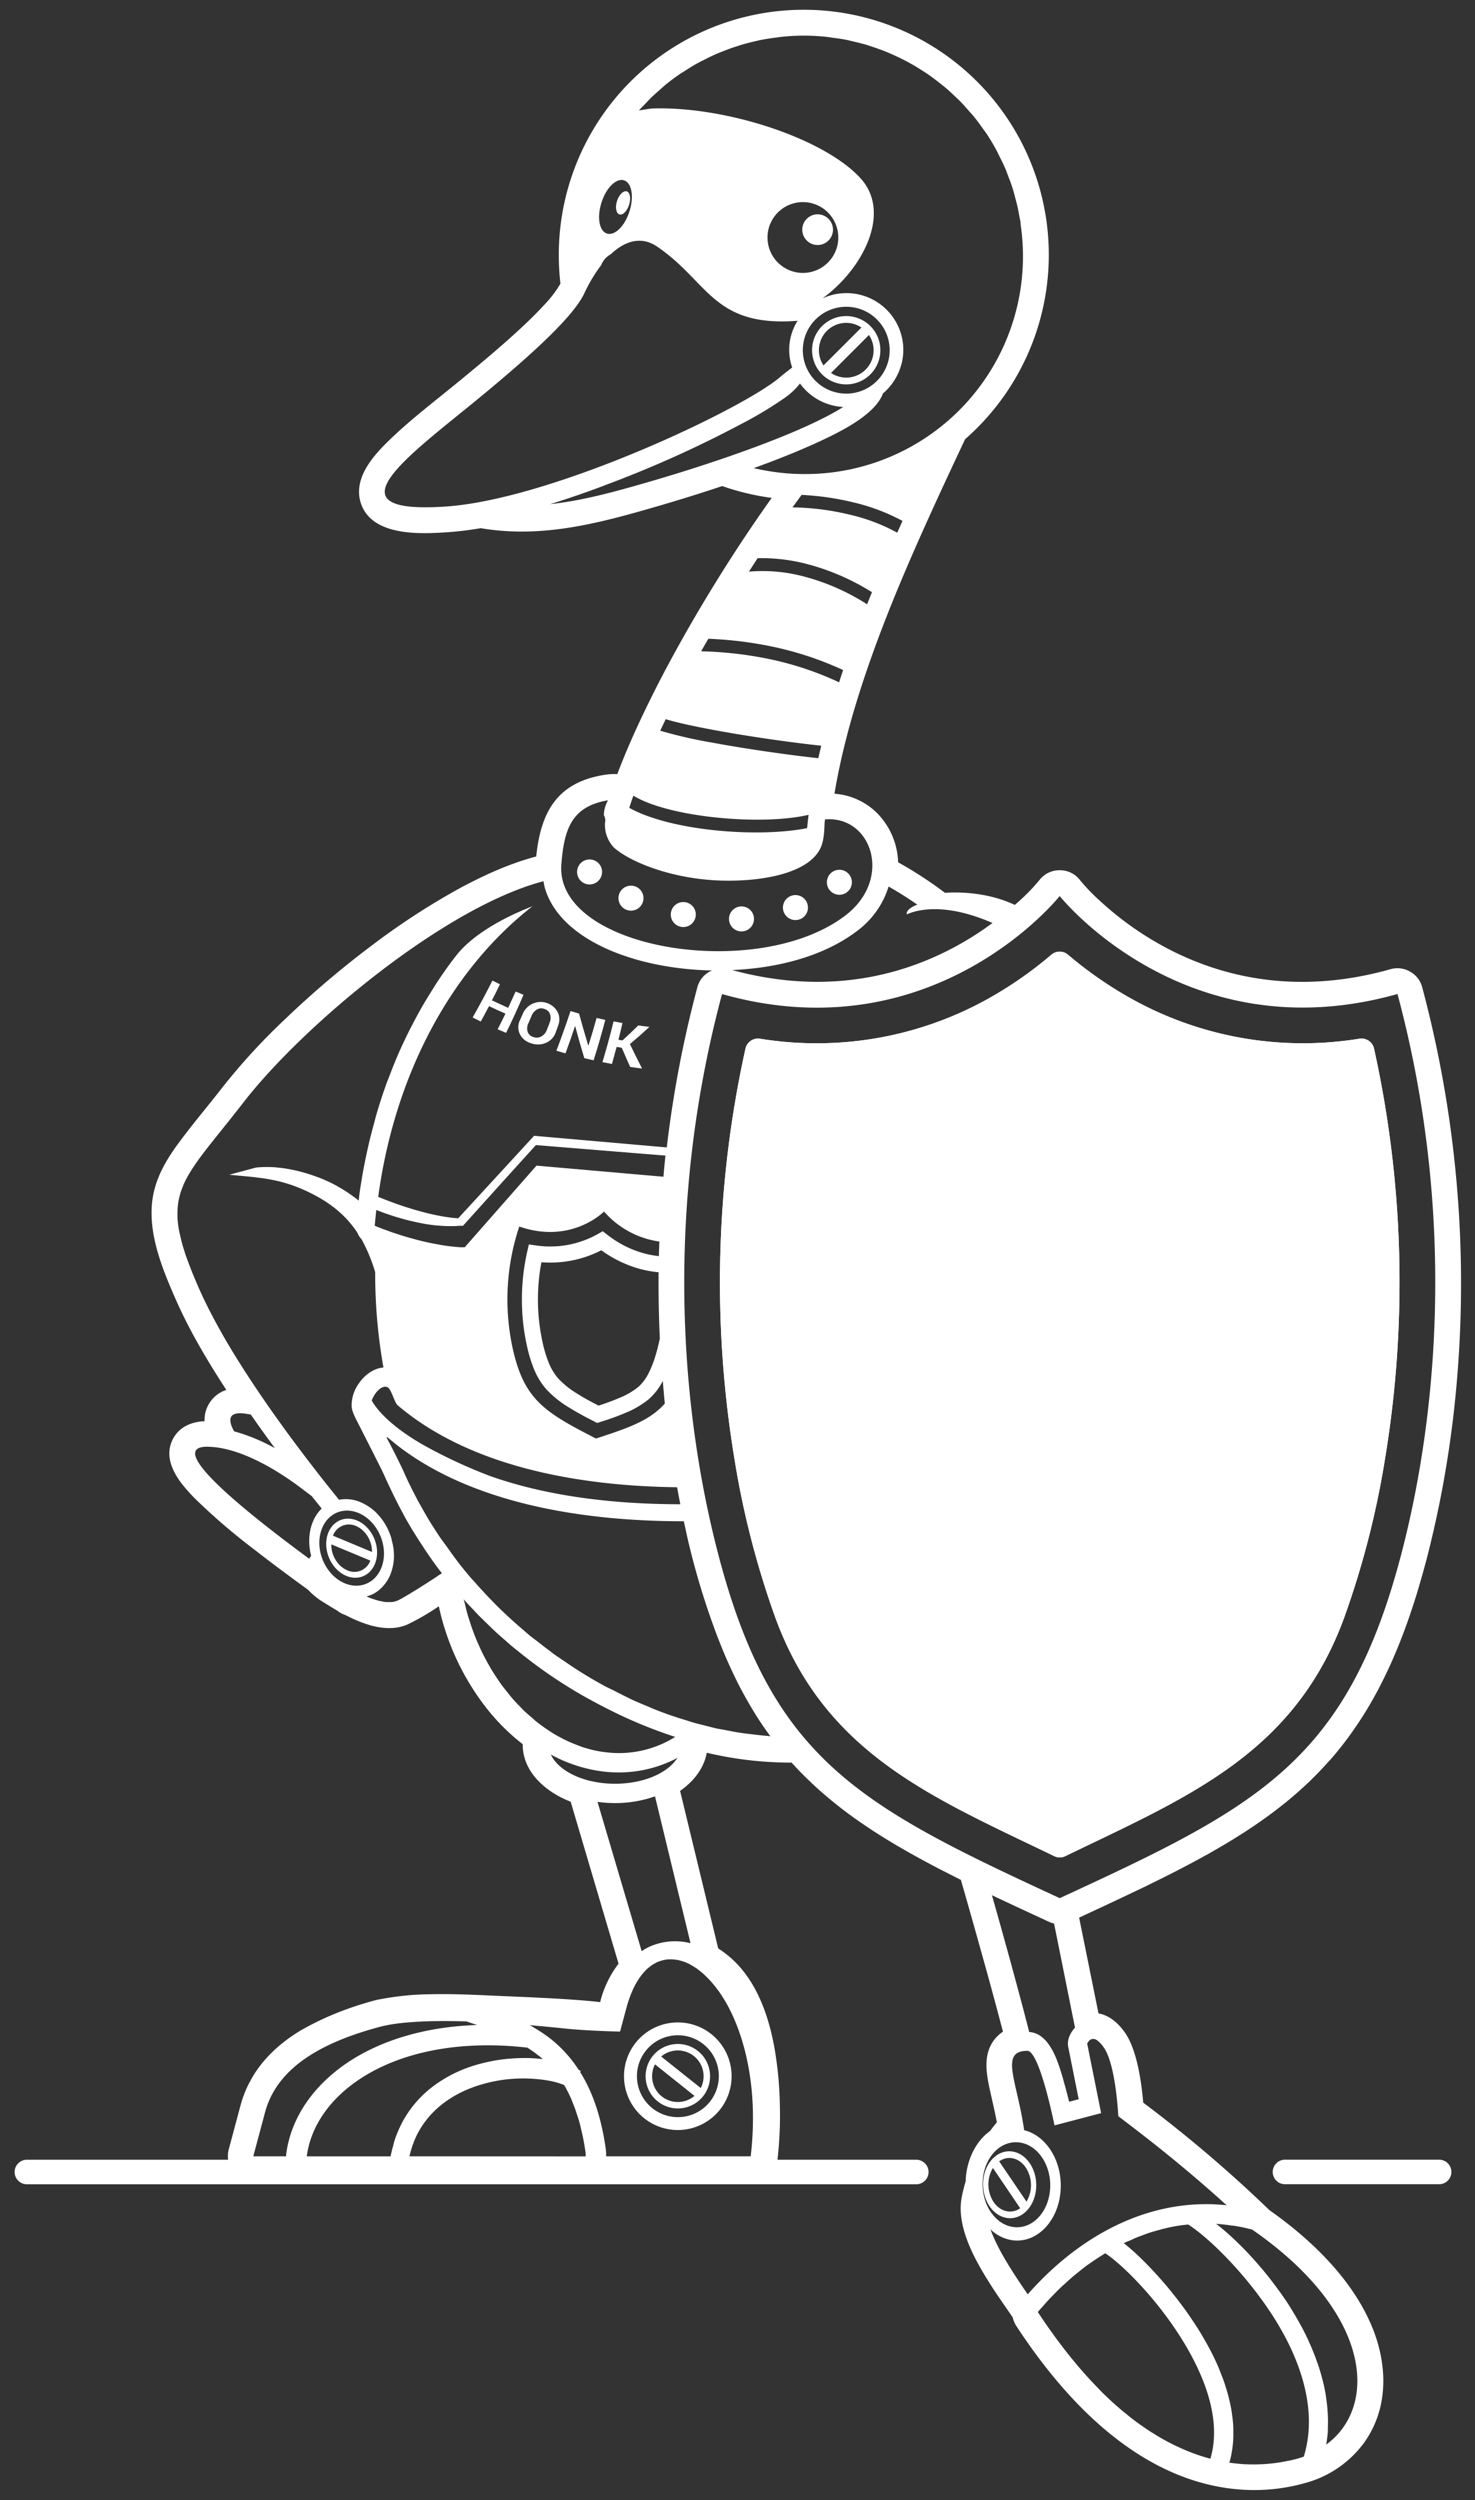 <svg xmlns="http://www.w3.org/2000/svg" viewBox="0 0 590 1000"><rect x="0" y="0" width="590" height="1000" fill="#333333" stroke="none"/><defs><style>.cls-1{fill:#fff;}.cls-2{opacity:0.18;}</style></defs><g id="Layer_9" data-name="Layer 9"><path class="cls-1" d="M543.8,415.46a140.82,140.82,0,0,1-91-15.85,157,157,0,0,1-25.6-17.73,5.11,5.11,0,0,0-6.67,0A156.93,156.93,0,0,1,395,399.61a140.85,140.85,0,0,1-91,15.85,5.14,5.14,0,0,0-5.82,4,433.15,433.15,0,0,0-4.39,164.1,352.13,352.13,0,0,0,16.45,63.74c20.06,54.42,62.93,71.62,111.44,95.1a5,5,0,0,0,4.48,0c48.51-23.48,91.38-40.68,111.43-95.1A352.13,352.13,0,0,0,554,583.54a433.15,433.15,0,0,0-4.38-164.1A5.14,5.14,0,0,0,543.8,415.46ZM423.88,737.74l-8.83-4.24,4.07,2,3.95,1.91.81.38,7.6-3.65,1.77-.85C430.16,734.72,427,736.21,423.88,737.74Z"/><path class="cls-1" d="M568.89,394.91a10,10,0,0,0-4.85-6.28,10.63,10.63,0,0,0-1.89-.85,10.05,10.05,0,0,0-6-.11c-27.49,7.75-54.91,6.76-80.59-4.23q-5.51-2.35-10.9-5.32a126.16,126.16,0,0,1-24.49-17.63,77.11,77.11,0,0,1-8.23-8.53,10,10,0,0,0-5.72-3.64,10.62,10.62,0,0,0-2.34-.25,10.09,10.09,0,0,0-8.07,3.89,76.92,76.92,0,0,1-8.22,8.52c-.54.51-1.13,1-1.68,1.46-8.45-4-18.65-5.44-27.92-4.84a162.6,162.6,0,0,0-18.74-12.2,29.32,29.32,0,0,0-8.87-20.13,26.89,26.89,0,0,0-16.6-7.3c3.05-18.2,8.25-36.14,14.38-53.51,6.86-19.46,15-38.5,23.51-57.29,4.69-10.37,9.52-20.68,14.37-31A98,98,0,1,0,223.52,102a99.64,99.64,0,0,0,.66,11.45,45.27,45.27,0,0,1-6.66,8.68c-3.62,3.94-7.55,7.67-11.51,11.27-6.72,6.12-13.68,11.93-20.69,17.7-1.82,1.5-3.66,3-5.5,4.49-8.17,6.62-16.52,13.11-24.08,20.44-5.24,5.08-11.42,11.79-12.07,19.41a14.57,14.57,0,0,0,.7,5.9c4.41,13.16,23.5,12.29,34.57,11.54a133.1,133.1,0,0,0,13.36-1.63l1.5.25c23.75,3.62,45.71-2.21,68.33-8.76q13.46-3.89,26.76-8.33a97.71,97.71,0,0,0,19.81,4.73c-11.42,16-22.12,32.76-32,49.79-6,10.42-11.78,21-17.08,31.84-4.63,9.42-9,19.05-12.7,28.86a23.83,23.83,0,0,0-5.43.34c-19,3.13-25.22,15.28-27,32.6-11,2.9-21.83,7.9-31.73,13.33a288.07,288.07,0,0,0-34.46,22.58,379.12,379.12,0,0,0-34,28.9,252,252,0,0,0-25.06,27.21c-5.71,7.37-11.76,14.46-17.31,21.94-4.48,6-8.47,12.36-10.28,19.75-3.61,14.78,3,30.64,8.89,44,5.45,12.26,12.38,23.93,19.68,35.16.1.16.2.32.31.48a12.64,12.64,0,0,0-8.7,12.53c-5.26.22-10.18,2.26-12.71,7.21-3.14,6.15-.44,12.42,3.39,17.52a66.09,66.09,0,0,0,6.39,7.09,251.29,251.29,0,0,0,23,19.64c7,5.46,14.12,10.74,21.31,15.94a29.39,29.39,0,0,0,6.59,5.26c1.59,1,3.2,2,4.82,2.92l.77.54a10.48,10.48,0,0,0,2.89,1.46c7.37,3.82,16.89,7.27,24.93,3.62a96.18,96.18,0,0,0,12.32-7.19,100.22,100.22,0,0,0,20.07,42,83.09,83.09,0,0,0,13.48,13.16v.12c0,11.22,9.45,19.12,19.19,22.9q9.57,32.38,19.15,64.78a42.08,42.08,0,0,0-7.29,15.08c0,.09,0,.19-.07.29-7.44-.83-15-1.27-22.46-1.66-8.27-.44-16.55-.74-24.82-1.12-7-.31-14-.53-21-.35a110.17,110.17,0,0,0-19.35,1.92h0l-.41.09-.23,0-.34.07-.26.06-.32.07-.31.07-.27.07-.57.14-.6.16-1,.28-1,.29-1,.29-1,.3-1,.31-1,.32-1,.33-1,.34-1,.34-1,.36c-.35.11-.69.24-1,.36l-1,.37-1,.38-1,.4-1,.4-1,.41-1,.43-1,.43-1,.45-1,.46-1,.46-1,.48-1,.5-1,.5c-.33.17-.66.34-1,.52l-1,.53-1,.54-1,.55-1,.57c-.32.19-.63.39-.94.59l-.93.59-.93.61-.91.62-.9.64-.89.66-.87.66-.87.69-.85.69-.83.72c-.28.24-.56.48-.83.73l-.81.74-.79.77-.78.78c-.25.26-.51.52-.76.79l-.74.81-.73.83c-.24.28-.48.56-.71.85l-.7.86-.67.89c-.22.29-.44.59-.65.89l-.64.92c-.21.31-.41.62-.61.94s-.4.63-.59.95l-.58,1c-.18.32-.37.65-.54,1s-.36.67-.53,1l-.51,1-.48,1.05-.45,1.06c-.15.36-.29.73-.43,1.09s-.28.73-.41,1.1-.25.75-.38,1.12-.24.76-.35,1.15l-.33,1.16q-2.34,8.76-4.69,17.52a10.7,10.7,0,0,0-.25,4.16H10.54a4.91,4.91,0,0,0,0,9.81H366.73a4.91,4.91,0,0,0,0-9.81H311a.29.29,0,0,1,0-.09,156.6,156.6,0,0,0,.93-22.29,147.23,147.23,0,0,0-2.31-23.24C307.1,804.83,301.9,790.76,291,782a42.88,42.88,0,0,0-3.72-2.69l-15.24-63c5.3-3.7,9.54-8.92,10.66-15.26A146.6,146.6,0,0,0,316,705h.65c2.24,2.5,4.58,4.89,7,7.2l.44.43q3.54,3.39,7.35,6.56l.43.36c2.52,2.1,5.11,4.13,7.8,6.12l.3.21q3.58,2.63,7.38,5.14l1.34.91c2.2,1.44,4.48,2.86,6.79,4.27,1.14.7,2.29,1.38,3.45,2.06s2.6,1.51,3.92,2.26q3.42,1.95,6.89,3.82l2.88,1.54c1.52.8,3,1.6,4.55,2.38s3.13,1.59,4.72,2.39l2.47,1.26q4.13,14.34,8.13,28.71c3,10.66,5.9,21.33,8.7,32a13.83,13.83,0,0,0-3.15,2.82c-4.68,5.67-3.7,12.89-2.29,19.53,1,4.64,2.12,9.24,3,13.9q-1.42,1.68-2.73,3.47c-6.11,4.42-9.3,12-9.73,19.35,0,.23,0,.46,0,.69q-.9,3-1.54,6.12c-2.49,12,5.33,25.64,11.54,35.4,2.81,4.42,5.87,8.69,8.8,13a10.5,10.5,0,0,0,1.47,3.48c15.55,23.71,36.36,47.31,62.89,58.73,16.66,7.16,34.83,9,52.39,4.09a43.16,43.16,0,0,0,23.73-16.08,40.75,40.75,0,0,0,7.2-17.63c1.47-9.29-.08-18.89-3.47-27.61C541.59,912.2,524.82,896,507.77,884a537,537,0,0,0-50.48-43c-.72-8.45-2.52-20.77-7-27.55-2.56-3.84-6.28-7.33-10.89-8.14L431.65,767l.58-.27c8.81-4.08,17.14-8,25-11.76l1.06-.5,1.74-.87q4.73-2.31,9.25-4.61l3.25-1.68q4.73-2.46,9.21-4.93c.5-.28,1-.53,1.51-.81s.95-.57,1.43-.84q4.14-2.34,8.06-4.74l2.44-1.51q4.26-2.67,8.28-5.46l1.79-1.25q4.29-3.06,8.33-6.29l1.36-1.09q4.24-3.5,8.19-7.24c.2-.19.42-.36.63-.55s.22-.25.34-.37q3.75-3.63,7.24-7.56L532,704q3.46-3.94,6.68-8.26c.16-.21.33-.42.49-.64q3-4.11,5.89-8.6c.23-.37.46-.74.7-1.11,1.75-2.82,3.44-5.74,5.07-8.79.13-.23.27-.45.39-.68s.24-.52.38-.78q2.78-5.31,5.35-11.13l.81-1.88q2.28-5.3,4.39-11.07c.31-.85.62-1.7.92-2.55q1.89-5.36,3.67-11.11c.28-.93.55-1.85.82-2.78,1.09-3.68,2.16-7.45,3.18-11.39l.13-.49a426.65,426.65,0,0,0,10.57-57.28,456.66,456.66,0,0,0,2.93-58.57A458.91,458.91,0,0,0,568.89,394.91ZM440.11,817.18a16.08,16.08,0,0,1,1.57,2c4.71,7.08,5.64,27.23,5.64,27.23L450.7,849l1.1.84,2.9,2.22,1.46,1.13,3.29,2.57,1.38,1.08c3.24,2.56,6.74,5.38,10.42,8.41l1.59,1.33c1.34,1.11,2.68,2.24,4.05,3.39l1.92,1.64c1.36,1.16,2.73,2.35,4.11,3.55l1.81,1.58q2.94,2.6,5.9,5.28v0h0l.06.05-.57-.08a77.43,77.43,0,0,0-8.3-.38c-27.38.19-52.18,14.93-70.73,36.07-5.56-8.13-11.93-17.65-14.9-26a16,16,0,0,0,9.07,4.4c9.79,1.09,18.3-8,19-20.27.67-11.5-5.76-21.63-14.61-23.79-2.73-19.6-10-31.74,1.3-31.74,4.91,0,10.85,29.82,10.85,29.82l18.65-4.9-5.57-27.78s.79-2,2.47-1.89v0l.06,0,.13,0a3,3,0,0,1,.92.32l.24.12a1.51,1.51,0,0,1,.17.1,7.09,7.09,0,0,1,.75.66C439.81,816.92,440,817,440.11,817.18Zm9.42,80c.77-.38,1.56-.7,2.35-1s1.44-.67,2.18-1c1.09-.45,2.19-.85,3.29-1.26.69-.25,1.38-.53,2.07-.76,1.31-.44,2.64-.81,4-1.17.51-.14,1-.31,1.52-.44,1.82-.46,3.66-.86,5.51-1.18h0c1.59-.28,3.2-.46,4.81-.63,10.08,6.4,29.45,26.17,39.9,47.11,7.25,14.52,11,30.68,6.36,45.72-.81.29-1.63.57-2.48.8-1.16.33-2.36.62-3.6.89h0l-.25,0q-2.29.5-4.77.84l-.49.07c-1.74.22-3.55.38-5.41.47h-.19q-2.9.12-5.95,0l-.32,0q-2.92-.17-6-.6l-.24,0h-.09c.23-.84.48-1.68.66-2.53s.3-1.55.42-2.34c.16-1,.29-2.05.38-3.08.07-.79.11-1.59.14-2.39,0-1,0-2.07,0-3.11,0-.81-.06-1.61-.12-2.42-.08-1.05-.21-2.1-.35-3.15-.11-.8-.21-1.59-.35-2.39-.19-1.08-.43-2.15-.68-3.23-.18-.77-.34-1.54-.55-2.31-.3-1.12-.65-2.24-1-3.36-.23-.71-.43-1.43-.69-2.15-.43-1.23-.92-2.45-1.41-3.67-.23-.6-.44-1.19-.69-1.78q-1.15-2.7-2.47-5.36c-1.11-2.23-2.33-4.43-3.59-6.6l-.57-1c-1.22-2.05-2.49-4.05-3.81-6-.25-.37-.5-.75-.76-1.12-1.32-2-2.68-3.86-4.06-5.69l-.6-.78c-1.39-1.82-2.79-3.59-4.19-5.29-.1-.11-.19-.23-.28-.34-1.45-1.73-2.89-3.37-4.31-4.94-.25-.26-.49-.54-.73-.8q-2.06-2.24-4-4.21l-.74-.73c-1.31-1.3-2.59-2.52-3.8-3.62l-.39-.34c-1.18-1.06-2.3-2-3.34-2.85l-.23-.19h0Zm36.85-7.74c.3,0,.6.08.9.1,1.78.13,3.56.34,5.36.61.45.06.89.07,1.34.15l0,0c2.29.38,4.58.86,6.9,1.48,45,31.15,50,66.05,33.21,82.93v0l0,0a30.14,30.14,0,0,1-3.19,2.75c-.13.09-.23.21-.35.3s0,0,0,0l-.06,0c.29-1.77.53-3.54.65-5.31,0-.48,0-1,0-1.43.06-1.54.08-3.09,0-4.63,0-.65-.06-1.31-.1-2-.1-1.47-.26-2.93-.46-4.4-.07-.55-.13-1.1-.22-1.66-.32-2-.71-3.93-1.19-5.89-.08-.32-.18-.64-.27-1q-.65-2.48-1.44-4.92c-.21-.62-.43-1.23-.65-1.85-.48-1.39-1-2.77-1.56-4.13l-.71-1.74c-.81-1.87-1.65-3.73-2.56-5.56-1.07-2.13-2.23-4.22-3.42-6.28-.27-.46-.53-.92-.81-1.38-1.19-2-2.41-4-3.69-5.86-.19-.27-.38-.53-.56-.8q-1.77-2.59-3.62-5c-.27-.37-.54-.74-.81-1.09-1.35-1.77-2.72-3.49-4.11-5.14-.28-.34-.56-.66-.85-1-1.26-1.48-2.53-2.91-3.79-4.28l-.6-.66c-1.39-1.49-2.78-2.9-4.15-4.24l-.92-.9c-1.36-1.3-2.7-2.56-4-3.69l-.07-.06c-1.32-1.15-2.58-2.19-3.81-3.15l-.4-.32h0Zm-44.26,11.83c7.9,5.16,25.62,23.08,35.95,43.86,6.3,12.68,9.68,26.27,6.08,38.29q-2.52-.66-5.12-1.56v0l-1-.36c-.67-.24-1.34-.48-2-.75-.51-.19-1-.4-1.54-.62-.67-.28-1.35-.57-2-.87-.52-.23-1-.46-1.56-.71-.69-.32-1.38-.66-2.07-1l-1.57-.8c-.71-.38-1.42-.78-2.14-1.18-.51-.29-1-.57-1.54-.88-.77-.45-1.54-.93-2.31-1.41l-1.41-.88c-.94-.62-1.89-1.27-2.84-1.93l-.92-.63q-1.89-1.35-3.79-2.83c-.35-.27-.71-.58-1.06-.86-.93-.74-1.85-1.48-2.78-2.26L447,962.59c-.8-.7-1.6-1.4-2.41-2.14-.53-.49-1.06-1-1.6-1.51q-1.15-1.08-2.31-2.22L439.05,955c-.75-.77-1.5-1.55-2.26-2.36-.57-.6-1.14-1.22-1.71-1.85-.75-.83-1.51-1.67-2.26-2.54-.57-.65-1.15-1.31-1.72-2-.76-.9-1.53-1.83-2.3-2.77-.56-.69-1.12-1.37-1.68-2.08-.8-1-1.6-2.06-2.41-3.11-.53-.69-1-1.37-1.58-2.08-.89-1.2-1.79-2.45-2.68-3.71-.44-.62-.88-1.21-1.32-1.84-1.34-1.92-2.67-3.88-4-5.92l.45-.53c.49-.59,1-1.13,1.52-1.7.83-.95,1.66-1.9,2.52-2.82.63-.67,1.29-1.32,1.93-2,.84-.86,1.68-1.72,2.54-2.55.68-.66,1.39-1.28,2.08-1.91.86-.79,1.72-1.58,2.61-2.34.72-.62,1.47-1.22,2.21-1.82s1.76-1.43,2.66-2.12c.24-.18.46-.38.7-.56l0,0C436.89,904.62,439.46,902.85,442.12,901.24ZM407.55,856.9c7.46.83,13.06,9.09,12.51,18.45s-7,16.26-14.48,15.43-13.05-9.09-12.51-18.45S400.1,856.07,407.55,856.9ZM427.35,819l4.13,20.64-3.84,1c-.65-2.7-1.36-5.39-2.11-8a83.93,83.93,0,0,0-3-9.26q-.39-.93-.81-1.83a3.41,3.41,0,0,0-.17-.33c-.24-.49-.48-1-.74-1.43-.11-.2-.23-.38-.34-.57-.22-.38-.45-.75-.69-1.1-.13-.2-.27-.39-.41-.58q-.37-.51-.78-1c-.13-.16-.26-.32-.41-.48a13.38,13.38,0,0,0-1.08-1c-.08-.06-.15-.14-.22-.2a10.61,10.61,0,0,0-1.44-1l-.44-.21a8.39,8.39,0,0,0-1.16-.49c-.2-.07-.4-.12-.6-.17a9.1,9.1,0,0,0-1.18-.22l-.37,0c-.45-1.76-.92-3.56-1.42-5.47l-.25-1-1.47-5.57c-.2-.74-.4-1.51-.61-2.27q-.63-2.36-1.3-4.84l-.74-2.75c-.45-1.64-.91-3.35-1.38-5.08-.27-1-.53-1.92-.8-2.91-.59-2.15-1.21-4.38-1.84-6.65-.21-.75-.41-1.48-.62-2.25-.75-2.7-1.54-5.5-2.35-8.38l-.93-3.3c-.4-1.4-.81-2.84-1.21-4.29a3.18,3.18,0,0,0,.32.16q4.32,2.06,8.83,4.16c4.42,2.07,9,4.18,13.66,6.34a10.14,10.14,0,0,0,2.05.7L430,811a11.26,11.26,0,0,0-2.29,3.6A7.34,7.34,0,0,0,427.35,819ZM106,844.93c4.7-17.54,21.79-27.78,45.82-34.22,8.2-2.2,21.19-2.61,34.75-2.2l4.27,1.44c-20.58.66-37.66,6-50.39,14.09-15.12,9.65-24.2,23.24-26,37.77,0,.2,0,.45,0,.66H101.31Zm69.71,17.54H163.78a39.56,39.56,0,0,1,3.15-8.9c5.24-10.13,14.45-16.24,24.33-19.43a59.18,59.18,0,0,1,28.91-1.81,31.34,31.34,0,0,1,5.48,1.62,52.36,52.36,0,0,1,2.81,5.5h0c.28.65.54,1.38.81,2.06s.56,1.37.82,2.1c.34.94.64,2,1,3,.22.71.45,1.39.65,2.12.33,1.19.61,2.47.9,3.74.15.64.31,1.25.45,1.91.4,2,.77,4,1.09,6.24a10,10,0,0,1,.08,1.88Zm41.35-38.89-.58-.06c-1.8-.2-3.67-.33-5.61-.37h-.4c-2,0-4.07.06-6.17.23l-1.19.09c-2.06.2-4.14.49-6.23.89-.38.07-.75.16-1.13.24a63.94,63.94,0,0,0-6.53,1.69,53.27,53.27,0,0,0-16.27,8.4,44.3,44.3,0,0,0-12.37,14.78l0,.06a46.63,46.63,0,0,0-2.72,6.48c-.25.75-.41,1.59-.63,2.37-.38,1.32-.72,2.68-1,4.1H122.7c1.57-12,9.29-23.32,22.15-31.52,13.39-8.54,32.25-13.69,55.5-12.79,3.36.13,6.91.42,10.6.83a49.49,49.49,0,0,1,4.55,3.27h.06c.52.41,1,.85,1.53,1.29H217Zm83.22,38.89H242.44a17.34,17.34,0,0,0-.14-3.06c-1.61-11.08-4.57-21.59-10.24-30.64l.23-.44c-.26-.17-.57-.32-.85-.48a51,51,0,0,0-11-12.21c-1.25-1-2.55-1.92-3.87-2.8-.43-.29-.89-.56-1.33-.84-.91-.57-1.82-1.13-2.75-1.66l-.59-.31h.21c2.23.19,4.37.39,6.44.58l1.27.13c2,.19,3.93.38,5.72.57,9.24,1,22.48,1.27,22.48,1.27l2.52-9.38a47.47,47.47,0,0,1,2.39-6.88c.08-.18.15-.38.23-.56h0c.46-1,.94-1.91,1.44-2.78.16-.27.32-.51.48-.77.36-.58.72-1.13,1.1-1.65.19-.27.39-.52.59-.77q.56-.7,1.14-1.32c.2-.21.39-.43.6-.62l.27-.29c.2-.19.42-.31.62-.49.42-.35.84-.69,1.27-1s.61-.39.92-.57.87-.49,1.31-.69.64-.27,1-.39a13.38,13.38,0,0,1,1.37-.4c.32-.08.65-.15,1-.21a13.81,13.81,0,0,1,1.43-.13c.33,0,.65,0,1,0a13.37,13.37,0,0,1,1.54.15c.3,0,.61.06.91.12a17.6,17.6,0,0,1,1.82.5l.65.19a22.62,22.62,0,0,1,2.49,1.11l.56.35c.64.36,1.27.74,1.91,1.18.05,0,.11.06.17.11s.36.29.54.43c.65.48,1.3,1,1.95,1.57.3.26.59.54.88.82.6.57,1.19,1.17,1.78,1.8.28.3.55.59.82.91.7.8,1.38,1.65,2.06,2.55.13.19.28.35.41.54.8,1.09,1.58,2.27,2.33,3.5l.16.24c.54.89,1.06,1.8,1.57,2.75C298.67,816.43,303.24,837.33,300.28,862.47Zm-43.65-82.18q-1.53-5.14-3.43-11.6c-3.57-12.05-8.2-27.72-14.2-48h0a49.91,49.91,0,0,0,7,.49,47.35,47.35,0,0,0,16-2.7l14.21,58.75a25.12,25.12,0,0,0-13.73.38c-.62.2-1.25.42-1.86.67s-1,.42-1.45.66-1.19.61-1.77,1l-.76.47v-.06ZM246,713.45c-12.31,0-22.57-5-25.65-11.67a58.91,58.91,0,0,0,20.42,6.72,53.74,53.74,0,0,0,6.71.43,50.29,50.29,0,0,0,21.89-5c.55-.26,1.05-.58,1.59-.86C267.22,709.13,257.51,713.45,246,713.45Zm-89.48-72.66c-.29,0-.62,0-.93,0a12,12,0,0,1-1.78-.07c-.39-.05-.8-.16-1.2-.24-.58-.11-1.16-.23-1.76-.4-.44-.13-.88-.28-1.32-.43s-.75-.23-1.13-.37l-.89-.36-.5-.21-.45-.18h0l.11,0c.13,0,.25-.1.38-.13a13.57,13.57,0,0,0,2.77-1.16,13.8,13.8,0,0,0,2.41-1.81c.22-.19.41-.4.61-.6a15,15,0,0,0,1.49-1.79c.15-.21.31-.4.44-.61a16.43,16.43,0,0,0,1.4-2.7c.08-.19.13-.39.2-.58a18.35,18.35,0,0,0,.73-2.49c.07-.31.13-.61.18-.92a19.68,19.68,0,0,0,.29-2.79c0-.17,0-.34,0-.51a23,23,0,0,0-.21-3.29,23.61,23.61,0,0,0-.55-2.68c-.11-.45-.18-.91-.32-1.37a24.5,24.5,0,0,0-1.61-4A23.13,23.13,0,0,0,153,608c-.18-.26-.37-.51-.56-.75a23.14,23.14,0,0,0-1.95-2.21c-.13-.12-.24-.26-.37-.38a20.92,20.92,0,0,0-2.54-2c-.22-.15-.45-.28-.67-.42a18,18,0,0,0-2.24-1.2l-.64-.3a17.86,17.86,0,0,0-2.85-.86c-.2,0-.4-.05-.6-.09a15.75,15.75,0,0,0-2.06-.17,14.81,14.81,0,0,0-2,.12c-.3,0-.6.08-.89.14l-.07-.08h0l-.24-.3c-1.48-1.83-3.16-3.91-5-6.23l-.42-.53-.26-.33q-1.59-2-3.32-4.24c-.17-.23-.35-.45-.52-.67-1.21-1.57-2.47-3.2-3.76-4.89-.1-.15-.21-.29-.32-.44-1.36-1.79-2.75-3.63-4.17-5.54h0c-1.37-1.84-2.77-3.74-4.17-5.68l-.38-.52-.11-.16c-2.61-3.6-5.25-7.34-7.88-11.18l-.1-.14-.1-.15c-1.08-1.57-2.15-3.17-3.22-4.77l-.75-1.13q-1.27-1.94-2.54-3.88l-.79-1.23c-1-1.63-2.09-3.27-3.1-4.92l-.21-.33q-1.39-2.26-2.73-4.52c-.28-.46-.55-.92-.82-1.38-.77-1.32-1.53-2.63-2.27-4l-.58-1c-.89-1.61-1.76-3.2-2.6-4.79-.2-.36-.38-.72-.57-1.08q-1-1.9-1.92-3.78l-.64-1.29c-.75-1.57-1.49-3.13-2.17-4.66-1.15-2.58-2.16-5-3.09-7.26-.3-.74-.53-1.41-.81-2.12-.58-1.48-1.14-3-1.62-4.32-.27-.79-.49-1.52-.73-2.27-.38-1.18-.75-2.35-1-3.45-.21-.75-.36-1.46-.53-2.18-.24-1-.45-2-.62-2.94-.12-.69-.21-1.36-.29-2-.11-.9-.19-1.78-.23-2.62,0-.63,0-1.26,0-1.87,0-.82.06-1.63.13-2.42.06-.57.11-1.16.2-1.72.13-.79.31-1.57.51-2.34.13-.52.25-1.06.41-1.58.26-.8.58-1.61.92-2.41.15-.37.25-.75.42-1.12a.43.43,0,0,0,0,.05c3.93-8.63,12.11-17.42,23.84-32.57,23.67-30.57,80.36-78.09,120-88.44a26.09,26.09,0,0,0,.55,2.77c3.81,12.79,16.08,20.9,27.84,25.59,12.08,4.81,25.9,7.09,39.08,7.34a9.81,9.81,0,0,0-1.1.5,10,10,0,0,0-4.85,6.28,452.17,452.17,0,0,0-12.22,64l-53.07-4.65-30.36,33c-3.77-.19-15-1.6-32-8.58,6.71-49.26,29.25-90.92,61.69-116.22-12.86,5-24.36,11.9-30.41,19.61-2.72,3.46-5.26,7.06-7.7,10.74-.78,1.18-1.5,2.4-2.26,3.59-1.62,2.58-3.2,5.19-4.69,7.86-.79,1.4-1.54,2.82-2.29,4.24q-2.09,3.94-4,8c-.65,1.39-1.31,2.77-1.93,4.18-1.4,3.18-2.69,6.42-3.93,9.68-.35.93-.75,1.84-1.08,2.77q-2.29,6.32-4.16,12.77c-.32,1.11-.59,2.24-.89,3.35-.89,3.23-1.72,6.48-2.46,9.75-.34,1.53-.65,3.08-1,4.62-.59,2.93-1.13,5.86-1.61,8.81-.26,1.58-.51,3.16-.73,4.75-.14,1-.23,2-.35,3-.73-.58-1.47-1.16-2.26-1.72-.5-.36-1-.72-1.49-1.07-1.63-1.1-3.36-2.17-5.28-3.24-1.06-.59-2.18-1.15-3.34-1.69l-1.17-.5c-.79-.36-1.6-.7-2.43-1-.48-.19-1-.36-1.47-.53-.77-.28-1.55-.56-2.34-.81l-1.6-.49c-.78-.22-1.57-.44-2.36-.64l-1.66-.4c-.8-.18-1.59-.33-2.39-.48l-1.65-.29c-.83-.12-1.65-.22-2.47-.3-.51-.06-1-.12-1.53-.16-.94-.07-1.86-.1-2.77-.11-.38,0-.76,0-1.14,0a33.9,33.9,0,0,0-3.81.23l-10.61,2.86c11.24,1.08,19.52,1.39,30.08,6.16,10.06,4.55,16.53,10,21.19,17.06a7.56,7.56,0,0,0,1.63,2.56,66.45,66.45,0,0,1,5.46,13.16c0,4,.09,8.07.31,12.15a214.44,214.44,0,0,0,3,26c-3.88.32-7.49,2.93-9.82,6.35a15.19,15.19,0,0,0-2.91,9.23c.15,2.29,1.89,5.29,2.93,7.37l.93,1.85s0,0,0,0c1.23,2.43,2.47,4.86,3.7,7.3.53,1,1.09,2.13,1.64,3.2h0l0,.05,1.68,3.3c1,2,1.95,3.93,2.81,5.88.49,1.12,1,2.21,1.55,3.32,1.67,3.59,3.44,7.13,5.33,10.59.18.32.34.66.52,1,2,3.63,4.18,7.17,6.44,10.65.48.75,1,1.5,1.46,2.24,2,3,4.08,6,6.26,8.86.28.37.58.71.86,1.08h0l-.68.46-.85.55-1,.69-1.28.83-1.12.73-1.18.76-1.22.78-1.11.7-1.2.76-1.11.69-1.09.66-1,.62-1.09.64-.84.49c-.37.22-.71.4-1,.58s-.43.25-.63.35c-.51.27-1,.5-1.36.68A7.3,7.3,0,0,1,156.54,640.79ZM82.78,578.66c12,0,26.69,8.17,38.12,16.88,1.16.88,2.44,1.85,3.77,2.84,1.33,1.68,2.7,3.33,4,5-4.51,4.38-6.07,11.73-4.2,18.94a7.93,7.93,0,0,0-.79,1.14C100.18,606.15,65.29,578.66,82.78,578.66ZM97.13,565.3a31,31,0,0,1,3.21.51q4.71,6.78,9.62,13.42a74.8,74.8,0,0,0-16.33-6.74C91.05,567.76,91.55,564.87,97.13,565.3ZM151.54,613c3.86,7.55,2.12,16.46-3.89,19.89s-14,.1-17.86-7.45-2.12-16.45,3.88-19.89S147.68,605.46,151.54,613Zm40.32-454c21.25-17.49,37.47-32.43,41.81-41.57a63,63,0,0,1,6.77-11.35l.09-.19a8.64,8.64,0,0,1,3.82-4.23c6.23-5.89,12.71-6.93,18.36-3.12,20.77,14,22.35,32.38,56.33,29.77A21.71,21.71,0,0,0,316.87,147c-2.05,1.57-3.73,2.86-4.66,3.68-14.36,12.6-91.15,49.05-134,51.93C129.77,205.86,164.09,181.9,191.86,159Zm72.4-123.38c.57-.5,1.11-1,1.69-1.5,2-1.66,4.12-3.23,6.28-4.7.59-.4,1.22-.75,1.83-1.14,1.62-1.05,3.25-2.07,4.95-3,.86-.48,1.76-.91,2.65-1.36,1.49-.77,3-1.51,4.53-2.19,1-.43,2-.82,3-1.22,1.52-.6,3-1.17,4.61-1.69,1-.34,2.07-.67,3.11-1,1.61-.47,3.24-.88,4.89-1.26,1-.24,2.05-.49,3.09-.69,1.81-.34,3.65-.6,5.5-.84.91-.11,1.8-.27,2.71-.35,2.77-.27,5.58-.43,8.42-.43s5.76.16,8.59.43c.94.1,1.85.27,2.78.39,1.87.24,3.74.49,5.57.85,1.09.21,2.15.5,3.22.75,1.63.39,3.26.78,4.86,1.25,1.12.33,2.2.72,3.3,1.09,1.51.52,3,1.05,4.47,1.64,1.1.44,2.17.92,3.25,1.41,1.41.64,2.81,1.3,4.18,2,1.05.55,2.09,1.11,3.12,1.7q2,1.14,3.93,2.39c1,.63,2,1.27,2.94,1.95,1.26.88,2.48,1.81,3.69,2.76.92.72,1.84,1.42,2.72,2.17,1.2,1,2.35,2.09,3.49,3.17.81.77,1.65,1.51,2.43,2.31,1.18,1.2,2.28,2.47,3.39,3.74.67.75,1.36,1.48,2,2.26,1.38,1.68,2.67,3.45,3.92,5.24.29.42.62.8.91,1.22,1.49,2.21,2.87,4.5,4.15,6.85.48.86.88,1.77,1.33,2.66.77,1.53,1.55,3.06,2.23,4.65.46,1,.84,2.14,1.26,3.22.57,1.47,1.14,2.94,1.63,4.46.38,1.15.69,2.33,1,3.51.41,1.49.82,3,1.15,4.49.28,1.23.5,2.47.72,3.72.16.87.37,1.71.5,2.59a2.27,2.27,0,0,0-.06.25,87.07,87.07,0,0,1-86.69,100.24,88,88,0,0,1-20-2.38c9.26-3.34,18.49-7,27.27-11.11,7.67-3.62,21-10.17,24.31-18.47,0-.08,0-.17.05-.24a22.81,22.81,0,0,0,5.71-7.22,22.56,22.56,0,0,0,2.49-10.16,22.74,22.74,0,0,0-32-20.82l-.15,0c16.21-11.89,27.34-34.1,15.23-47.68-14.17-15.89-53.49-29-83.13-28.15-.9,0-3.32.41-5.71.81.78-.9,1.63-1.74,2.46-2.6s1.4-1.51,2.13-2.24C261.43,38.11,262.84,36.86,264.26,35.64Zm-.15,256.63c.26-.57.53-1.14.79-1.7l1.38-2.89c4.65,1.4,11.62,2.9,19.4,4.35,14.86,2.76,32.41,5.16,42.81,6.25-.4,1.68-.78,3.35-1.15,5-10.65-1.14-27.94-3.53-42.59-6.25A182.11,182.11,0,0,1,264.11,292.27Zm16.36-31.76q1.42-2.53,2.87-5A154.49,154.49,0,0,1,310.66,259a132.4,132.4,0,0,1,26.59,9c-.55,1.64-1.08,3.27-1.61,4.91A126.93,126.93,0,0,0,309.55,264,150.84,150.84,0,0,0,280.47,260.51Zm19.12-31.87c1.14-1.79,2.3-3.58,3.46-5.36a71.72,71.72,0,0,1,19.3,2.22,93.46,93.46,0,0,1,26.44,11.39q-1,2.42-1.94,4.84a88.48,88.48,0,0,0-25.74-11.24A63.9,63.9,0,0,0,299.59,228.64ZM317,202.94q1.81-2.52,3.65-5a111,111,0,0,1,20.73,3A80.13,80.13,0,0,1,361,208.35l-2.1,4.72a73.61,73.61,0,0,0-18.77-7.16A103.35,103.35,0,0,0,317,202.94ZM283.65,326.66c14.49,1.77,29.9,1.59,39.79-.76-.22,1.77-.42,3.55-.59,5.33-10.64,2.13-25.73,2.26-39.83.53-12.17-1.49-23.73-4.4-31.33-8.65.53-1.62,1.08-3.25,1.65-4.86C260,322.3,271.41,325.16,283.65,326.66Zm37.48-186.58a17.37,17.37,0,1,1,17.36,17.36A17.37,17.37,0,0,1,321.13,140.08ZM240.6,81c1.87-5.88,5.88-9.85,9-8.87s4.06,6.53,2.19,12.41-5.87,9.85-9,8.87S238.73,86.87,240.6,81ZM307,95a14.16,14.16,0,1,1,14.16,14.16A14.16,14.16,0,0,1,307,95Zm-65.43,99.23a451.44,451.44,0,0,0,54.86-24.61A156.56,156.56,0,0,0,314,159.06a28.37,28.37,0,0,0,6-5.67,22.72,22.72,0,0,0,17.31,9.38c-16,10.16-50.7,22.14-78.09,30.07-13,3.75-25.93,7.38-39.14,8.81C227.6,199.32,234.87,196.77,241.61,194.25Zm.47,134.5a13.1,13.1,0,0,0,3.57,10.31c6.82,6,23.49,12.48,42.33,13.15,15.11.55,35.42-2.31,40.34-13.16,2-4.42,1.22-11.28,1.88-11.32,18.67-1.36,27.06,24,7.92,38.51C302.93,393,221.83,379.64,224.54,345.7c1.09-13.62,3.82-23.15,18.66-25.6a12.91,12.91,0,0,0-1.67,5.91A4.17,4.17,0,0,1,242.08,328.75ZM285.62,615c-13.39-55.2-19.41-133,3.19-217.4,85,24,135.07-39.21,135.07-39.21S474,421.54,559,397.57c23.31,87,16.16,167.11,1.9,222.56-21.73,84.46-57.62,102.46-137,139.08C341.44,721.16,306.94,702.9,285.62,615Zm22.47,79.44c-.49,0-1-.11-1.46-.15-1.78-.13-3.58-.36-5.38-.57s-3.69-.42-5.55-.71-3.62-.66-5.43-1c-1.36-.27-2.7-.45-4.06-.76-.65-.15-1.3-.34-1.95-.49-.94-.23-1.89-.48-2.84-.73-1.1-.28-2.2-.52-3.31-.84l-.52-.14c-1.32-.38-2.65-.84-4-1.25-.89-.28-1.77-.54-2.66-.84-3.16-1-6.33-2.17-9.48-3.42l-.42-.18c-.64-.26-1.28-.57-1.92-.83-2.18-.91-4.36-1.81-6.52-2.81-.5-.23-1-.51-1.48-.74-1.73-.82-3.43-1.71-5.15-2.59-1.35-.69-2.73-1.31-4.07-2-1-.57-2.07-1.14-3.11-1.73l-.13-.08c-3.26-1.86-6.49-3.85-9.67-5.93-1-.66-2-1.37-3-2.05-1.5-1-3-2-4.5-3.06-.63-.46-1.23-1-1.85-1.43-1.51-1.11-3-2.26-4.45-3.42-1.07-.84-2.17-1.62-3.23-2.48s-1.87-1.62-2.81-2.42c-.65-.55-1.3-1.1-1.93-1.66q-4.22-3.69-8.23-7.64c-.45-.44-.88-.9-1.32-1.34q-3.54-3.59-6.91-7.37c-.51-.58-1-1.14-1.54-1.73-.32-.37-.66-.72-1-1.1-1.62-1.9-3.21-3.84-4.75-5.81l-.16-.2c-.31-.39-.58-.82-.88-1.22-1.24-1.61-2.4-3.28-3.58-4.93-1-1.41-2.08-2.77-3.05-4.22-.52-.77-1-1.54-1.53-2.32-.07-.1-.13-.2-.19-.3l-.26-.42c-1-1.55-2-3.11-2.92-4.69s-2-3.5-3-5.27c-.28-.52-.59-1-.86-1.54-.13-.23-.27-.45-.39-.68l.1.09c-1.9-3.58-3.71-7.22-5.35-11-.55-1.24-1.81-3.8-3.34-6.86-4.79-9.56-4.89-7.77,2.26-2.42,28.78,21.54,70.84,29.33,113.22,29.3.66,3,1.29,6,2,9A303.81,303.81,0,0,0,286.74,654q2.06,5.4,4.25,10.39c.21.46.42.91.62,1.37,1.53,3.39,3.11,6.67,4.75,9.79l.24.43c1.68,3.17,3.42,6.2,5.22,9.12l.3.5c1.78,2.84,3.63,5.55,5.53,8.18.13.19.27.37.4.55h0ZM150.23,486.74c.09-.93.19-1.86.29-2.79h0v0l1.15.45c2.19.84,4.29,1.56,6.29,2.19l.9.27c2,.6,3.84,1.1,5.61,1.52l.8.18c1.73.39,3.38.72,4.9,1l.65.1c1.49.23,2.89.41,4.15.53l.51,0c1.23.11,2.37.18,3.35.21h.34c1,0,1.82,0,2.5,0h.19l1.57-.09h.09l.52-.05h1.17l16.23-18L214.36,458h0l39.37,3.2,12.46,1c0,.13,0,.27-.05.4-.05.42-.09.84-.13,1.25-.24,2.27-.43,4.54-.64,6.81h-.05l-50.72-4.44L185.9,498.87H185l-.51,0-.38,0-.69-.05-.55-.05-.83-.07-.65-.07-1-.11-.82-.1-1.06-.14-.95-.14-1.21-.19-1-.18-1.35-.25-1.13-.22-1.47-.3-1.24-.28c-.52-.11-1.05-.24-1.58-.37L167.2,496l-1.74-.47-1.35-.36c-.64-.18-1.29-.38-2-.58l-1.32-.4c-.73-.22-1.48-.47-2.22-.72l-1.25-.41c-1.17-.41-2.36-.84-3.58-1.3h0l-.09,0c-1-.37-2-.77-3-1.18l-.77-.32C150,489,150.11,487.89,150.23,486.74Zm97.52,72.39c-2.73,1.18-5.63,2.2-8.32,3.09-2.78-1.44-5.74-3-8.53-4.78a35.42,35.42,0,0,1-7.67-6.15,22.87,22.87,0,0,1-3.83-6.47,49.27,49.27,0,0,1-2.32-7.75,78.63,78.63,0,0,1-1.91-17.46,80.28,80.28,0,0,1,1.4-14.75,45.31,45.31,0,0,0,9-.19,44,44,0,0,0,11.48-3c.89-.36,1.79-.77,2.69-1.2l.78-.39.86.6c.88.61,1.76,1.17,2.62,1.69a47.54,47.54,0,0,0,11.37,5,45.76,45.76,0,0,0,8.07,1.51q-.12,13.21.49,26.43a70.94,70.94,0,0,1-2,7.78,39.79,39.79,0,0,1-2.68,6.53,18,18,0,0,1-3.92,5.12A29.73,29.73,0,0,1,247.75,559.13Zm15.8-56.71a40,40,0,0,1-6.4-1.24,41.17,41.17,0,0,1-9.84-4.29c-.74-.44-1.5-.93-2.27-1.46s-1.52-1.08-2.25-1.65l-1.69-1.32-1.86,1.06c-.7.39-1.47.8-2.3,1.2s-1.55.73-2.28,1a37.94,37.94,0,0,1-9.82,2.55,40.08,40.08,0,0,1-10.38-.11l-2.91-.41-.66,2.88a86.71,86.71,0,0,0-2.13,19,85.17,85.17,0,0,0,2.06,18.87,56.07,56.07,0,0,0,2.63,8.75,29.15,29.15,0,0,0,4.93,8.26,41.24,41.24,0,0,0,9.11,7.38c3.33,2.09,6.94,4,10.21,5.66l1.2.61,1.25-.41c3.21-1,6.8-2.25,10.14-3.69a35.92,35.92,0,0,0,9.3-5.49,24.34,24.34,0,0,0,5.35-6.9c.06-.12.1-.25.17-.37.26,3,.5,6.06.82,9.08-6,6.78-14.38,9.71-27.54,14-20.2-10.39-28.63-15.27-33.22-35.64a91.85,91.85,0,0,1,2.54-49.16c20.94,7.26,33.91-6,33.91-6a35.94,35.94,0,0,0,22.13,12C263.68,498.57,263.59,500.49,263.55,502.42ZM155.25,555c1.24.8,2.63,6,3.73,7,27.48,23.48,69.27,32.34,111.86,32.86.42,2.27.83,4.54,1.29,6.8-27.1,0-53.76-3.31-76.41-11.4A203.9,203.9,0,0,1,169.43,578c-10.21-5.79-17.62-12.29-20.73-17.82C149.71,557.16,152.93,553.48,155.25,555ZM383.09,378.11c-28.35,15.64-59.22,18.33-90.22,9.89,17.25-.75,36.09-5.11,49.92-15.61a34.85,34.85,0,0,0,12.65-17.8q5.88,3.35,11.49,7.24c-2.84,1.09-4.46,2.46-4.23,3.88a29.47,29.47,0,0,1,3.12-1.09c8.55-2.2,19.16-.67,31.18,4.55A125,125,0,0,1,383.09,378.11ZM185.5,639.71l.61.69c1,1.13,2.06,2.22,3.1,3.32s1.84,2,2.79,2.92,2.2,2.16,3.31,3.23c.95.92,1.88,1.84,2.85,2.74,1.15,1.06,2.34,2.09,3.52,3.13,1,.85,1.93,1.72,2.92,2.56,1.22,1,2.47,2,3.71,3a191.41,191.41,0,0,0,25.75,17.43c.51.3,1,.56,1.55.85,1.95,1.07,3.91,2.13,5.9,3.14a186.69,186.69,0,0,0,28.57,12,42.41,42.41,0,0,1-22.36,6.47l0,0h-.24a46.2,46.2,0,0,1-5.14-.33l-1.25-.16a45.56,45.56,0,0,1-5-1l-.31-.09c-1.1-.29-2.2-.6-3.28-1-.39-.12-.76-.3-1.14-.44-.68-.24-1.34-.51-2-.78-1.06-.43-2.11-.89-3.15-1.4-.65-.31-1.29-.62-1.93-1-.34-.18-.69-.33-1-.52-.92-.51-1.84-1-2.74-1.62l-.29-.2a65.81,65.81,0,0,1-5.69-4.06c-.08-.06-.17-.11-.25-.18-.56-.45-1.08-1-1.63-1.45-1-.86-2-1.71-3-2.64-.67-.64-1.3-1.34-1.95-2-.89-.92-1.78-1.84-2.63-2.82-.65-.74-1.26-1.52-1.88-2.29-.8-1-1.6-2-2.37-3-.6-.82-1.18-1.68-1.76-2.54-.72-1.06-1.43-2.12-2.1-3.22-.56-.9-1.08-1.82-1.61-2.75-.63-1.12-1.25-2.26-1.85-3.42-.49-1-1-1.95-1.42-2.94-.55-1.19-1.08-2.39-1.59-3.61-.42-1-.83-2.05-1.22-3.1-.46-1.24-.89-2.51-1.31-3.79-.34-1.06-.68-2.13-1-3.22-.37-1.3-.7-2.63-1-4-.17-.71-.39-1.4-.55-2.11l.09.09A.14.14,0,0,0,185.5,639.71Z"/><path class="cls-1" d="M348.15,149.74a13.66,13.66,0,1,0-19.32,0A13.65,13.65,0,0,0,348.15,149.74Zm-17.4-17.4A10.94,10.94,0,0,1,344.57,131L329.4,146.16A11,11,0,0,1,330.75,132.34Zm1.66,16.83L347.58,134a10.93,10.93,0,0,1-15.17,15.17Z"/><path class="cls-1" d="M333.19,91.89A6.14,6.14,0,1,0,327.06,98,6.14,6.14,0,0,0,333.19,91.89Z"/><path class="cls-1" d="M247.76,85.76c1.34.42,3.07-1.3,3.88-3.84s.38-5-.95-5.38-3.07,1.3-3.88,3.84S246.43,85.33,247.76,85.76Z"/><path class="cls-1" d="M230.83,348.58a5,5,0,1,0,5.12-4.82A5,5,0,0,0,230.83,348.58Z"/><path class="cls-1" d="M335.93,347.89a5,5,0,1,0,4.82,5.12A5,5,0,0,0,335.93,347.89Z"/><path class="cls-1" d="M252.57,354.24a5,5,0,1,0,4.82,5.12A5,5,0,0,0,252.57,354.24Z"/><path class="cls-1" d="M318,368a5,5,0,1,0-4.82-5.12A5,5,0,0,0,318,368Z"/><path class="cls-1" d="M273.14,370.79a5,5,0,1,0-4.82-5.11A5,5,0,0,0,273.14,370.79Z"/><path class="cls-1" d="M296.42,372.54a5,5,0,1,0-4.82-5.11A5,5,0,0,0,296.42,372.54Z"/><path class="cls-1" d="M130.72,615.09C129.53,621.2,133,628,138.5,630.3s10.91-.81,12.1-6.92-2.29-12.93-7.78-15.21S131.92,609,130.72,615.09Zm8.21,13c-3.86-1.62-6.48-6-6.41-10.39l15.61,6.5A6.77,6.77,0,0,1,138.93,628.1Zm9.87-7.34-15.6-6.51a6.76,6.76,0,0,1,9.19-3.88C146.26,612,148.88,616.39,148.8,620.76Z"/><path class="cls-1" d="M268.71,809.05a21.52,21.52,0,1,0,23.8,19A21.51,21.51,0,0,0,268.71,809.05ZM273,846.7a16.38,16.38,0,1,1,14.43-18.12A16.39,16.39,0,0,1,273,846.7Z"/><path class="cls-1" d="M279.16,820.34a12.89,12.89,0,1,0,2.06,18.12A12.89,12.89,0,0,0,279.16,820.34ZM264.7,838.5A10.33,10.33,0,0,1,262,825.69L277.8,838.3A10.32,10.32,0,0,1,264.7,838.5Zm15.6-3.34-15.83-12.61a10.32,10.32,0,0,1,15.83,12.61Z"/><path class="cls-1" d="M395.82,882.43c3.84,5.66,10.57,6.42,15,1.67s4.94-13.18,1.09-18.85-10.56-6.41-15-1.67S392,876.76,395.82,882.43Zm1.6-1.71a12.93,12.93,0,0,1-.26-13.6l10.92,16.12C404.62,885.65,400.13,884.71,397.42,880.72ZM410.33,867a12.93,12.93,0,0,1,.27,13.6l-10.93-16.12C403.14,862,407.62,863,410.33,867Z"/><path class="cls-1" d="M426.12,742.38c48.51-23.48,91.38-40.68,111.43-95.1A352.13,352.13,0,0,0,554,583.54a433.15,433.15,0,0,0-4.38-164.1,5.14,5.14,0,0,0-5.82-4,140.86,140.86,0,0,1-91-15.85,157.37,157.37,0,0,1-25.59-17.73,5.11,5.11,0,0,0-6.67,0A157.37,157.37,0,0,1,395,399.61a140.85,140.85,0,0,1-91,15.85,5.14,5.14,0,0,0-5.82,4,433,433,0,0,0-4.39,164.1,352.13,352.13,0,0,0,16.45,63.74c20.06,54.42,62.93,71.62,111.44,95.1A5,5,0,0,0,426.12,742.38Zm-10.77-8.74-1-.47c-1.08-.53-2.17-1-3.25-1.56l-1-.49c-2.26-1.08-4.49-2.17-6.71-3.24l-2.77-1.34-.72-.37q-6.75-3.3-13.19-6.67c-.39-.21-.82-.41-1.22-.62-.87-.46-1.7-.93-2.56-1.39-1-.56-2.06-1.11-3.07-1.67-.44-.25-.9-.48-1.34-.73-.88-.49-1.75-1-2.62-1.49s-1.47-.87-2.21-1.3l-1-.62-1-.56c-.55-.33-1.07-.7-1.62-1q-3.26-2-6.39-4.09c-.95-.63-1.88-1.28-2.81-1.93q-2.89-2-5.67-4.16c-.59-.45-1.21-.85-1.78-1.31l-.42-.33c-.23-.18-.44-.39-.67-.57-1.39-1.12-2.72-2.3-4.07-3.48-.75-.65-1.54-1.27-2.27-1.94l-.36-.33-.23-.22-.18-.17c-.58-.55-1.13-1.13-1.7-1.69-1.41-1.37-2.81-2.75-4.16-4.19-.71-.76-1.38-1.58-2.06-2.36-.94-1.06-1.9-2.08-2.8-3.19-.26-.31-.49-.64-.74-1-.41-.5-.8-1-1.19-1.54q-2-2.55-3.81-5.25c-.34-.5-.7-1-1-1.5-1.47-2.24-2.88-4.55-4.23-7-.28-.5-.55-1-.82-1.54-.64-1.18-1.3-2.35-1.91-3.57-.43-.86-.82-1.77-1.23-2.64s-.7-1.49-1-2.25c-1.21-2.71-2.38-5.49-3.46-8.41-1.67-4.54-3.19-9.15-4.65-13.79-.29-.94-.59-1.86-.87-2.8-1.36-4.5-2.64-9-3.81-13.61-.22-.83-.41-1.67-.62-2.5-.47-1.88-.95-3.75-1.39-5.63q-.79-3.4-1.52-6.83c-.1-.44-.18-.88-.27-1.32s-.15-.71-.22-1.06c-.28-1.36-.57-2.73-.83-4.09q-.75-3.81-1.41-7.62c-.21-1.18-.42-2.37-.61-3.56-1-6-1.83-12.05-2.57-18.1-.14-1.17-.29-2.34-.43-3.51q-1-8.77-1.63-17.6c-.08-1.11-.14-2.23-.21-3.34-.14-2.19-.3-4.38-.41-6.58.05.35.11.69.17,1-.15-2.93-.31-5.87-.4-8.8l-.07,0c0-.81,0-1.61,0-2.42,0-1.34,0-2.69-.05-4q-.12-7.81.05-15.64c0-1,0-2.06.05-3.09q.25-8.87.9-17.73c.1-1.41.22-2.82.33-4.24.44-5.47,1-10.93,1.61-16.38.08-.64.13-1.27.21-1.91.73-5.93,1.62-11.84,2.6-17.73.24-1.42.48-2.83.73-4.24,1.05-5.95,2.19-11.89,3.49-17.78,32.47,5.07,64.66-.1,94.27-16.44a165.7,165.7,0,0,0,26.45-18.31,165.19,165.19,0,0,0,26.44,18.31c29.62,16.34,61.81,21.51,94.27,16.44a428,428,0,0,1,4.34,162.14c-.11.67-.23,1.35-.34,2h0a345.88,345.88,0,0,1-15.83,60.79c-1,2.58-2,5-3,7.41a1.36,1.36,0,0,0,.12-.12c-.17.38-.36.72-.52,1.09-.52,1.17-1.08,2.28-1.63,3.41-.8,1.66-1.61,3.31-2.47,4.9-.6,1.11-1.23,2.2-1.86,3.28-.87,1.49-1.75,3-2.67,4.38-.67,1-1.35,2.06-2,3.07q-1.43,2.05-2.91,4c-.72.94-1.45,1.89-2.19,2.81-1,1.29-2.12,2.53-3.21,3.77-.75.84-1.49,1.7-2.26,2.51-1.18,1.26-2.4,2.46-3.63,3.66-.73.72-1.45,1.45-2.2,2.15-1.44,1.33-2.92,2.61-4.42,3.87-.59.5-1.15,1-1.75,1.52q-3.18,2.58-6.51,5c-.45.33-.93.64-1.39,1-1.79,1.27-3.6,2.53-5.45,3.75-.87.56-1.76,1.11-2.64,1.66-1.5,1-3,1.9-4.54,2.82-1,.6-2,1.18-3,1.76-1.47.85-3,1.71-4.45,2.54-1.07.59-2.15,1.18-3.24,1.76-1.49.81-3,1.62-4.53,2.41-1.11.59-2.24,1.17-3.37,1.75L452.18,724l-3.42,1.69c-1.67.83-3.37,1.65-5.07,2.48l-3.44,1.66-6,2.89-10.36,5Z"/><path class="cls-1" d="M575.87,863.82H513.78a4.91,4.91,0,0,0,0,9.81h62.09a4.91,4.91,0,0,0,0-9.81Z"/><path class="cls-1" d="M202.44,413.12c-1.13-.47-2.26-.94-3.38-1.43,1.07-2.08,2.1-4.17,3.12-6.26q-3.33-1.44-6.57-3c-1.07,2.06-2.18,4.11-3.3,6.15-1.09-.53-2.18-1.06-3.26-1.61q4.17-7.31,7.92-14.76c1,.5,2,1,3,1.48-1,2.15-2.11,4.3-3.21,6.43,2.14,1,4.3,2,6.5,3,1-2.17,2-4.36,3-6.54l3.14,1.32Q206.16,405.55,202.44,413.12Z"/><path class="cls-1" d="M222.25,413a7,7,0,0,1-3.91,4.13,8.13,8.13,0,0,1-6.12.07,7,7,0,0,1-4.37-3.78A6.41,6.41,0,0,1,208,408c.42-.92.82-1.84,1.23-2.77a7.76,7.76,0,0,1,13.8-.5,6.58,6.58,0,0,1,.25,5.42C223,411.05,222.61,412,222.25,413ZM219.87,409a4.74,4.74,0,0,0,.15-3.34,3.37,3.37,0,0,0-2.22-2.09,3.48,3.48,0,0,0-3.08.23,5.3,5.3,0,0,0-2.16,2.64c-.39.93-.79,1.87-1.2,2.81a4.77,4.77,0,0,0-.33,3.35,3.3,3.3,0,0,0,2.22,2.15,3.8,3.8,0,0,0,3.29-.2,5,5,0,0,0,2.23-2.7C219.14,410.9,219.51,410,219.87,409Z"/><path class="cls-1" d="M237.44,424.09c-1.24-.27-2.49-.55-3.72-.85q-1.93-6.39-3.65-12.81H230q-1.8,5.46-3.8,10.89c-1.22-.34-2.43-.69-3.64-1.05q3-7.89,5.65-15.87c1.13.33,2.26.65,3.41,1q1.74,6.39,3.67,12.76h.09q1.73-5.5,3.26-11l3.48.77Q240,416,237.44,424.09Z"/><path class="cls-1" d="M248.71,419.09l-2.06-.36q-.9,3.42-1.87,6.83c-1.27-.23-2.54-.47-3.8-.73q2.45-8.13,4.45-16.3c1.18.23,2.37.45,3.56.65q-.77,3.36-1.61,6.7l1.6.28q3.26-3,6.33-6c1.48.21,3,.4,4.46.57q-3.78,3.51-7.8,6.87,2.35,4.92,4.85,9.78c-1.59-.19-3.17-.41-4.75-.64C250.93,424.21,249.8,421.65,248.71,419.09Z"/></g></svg>